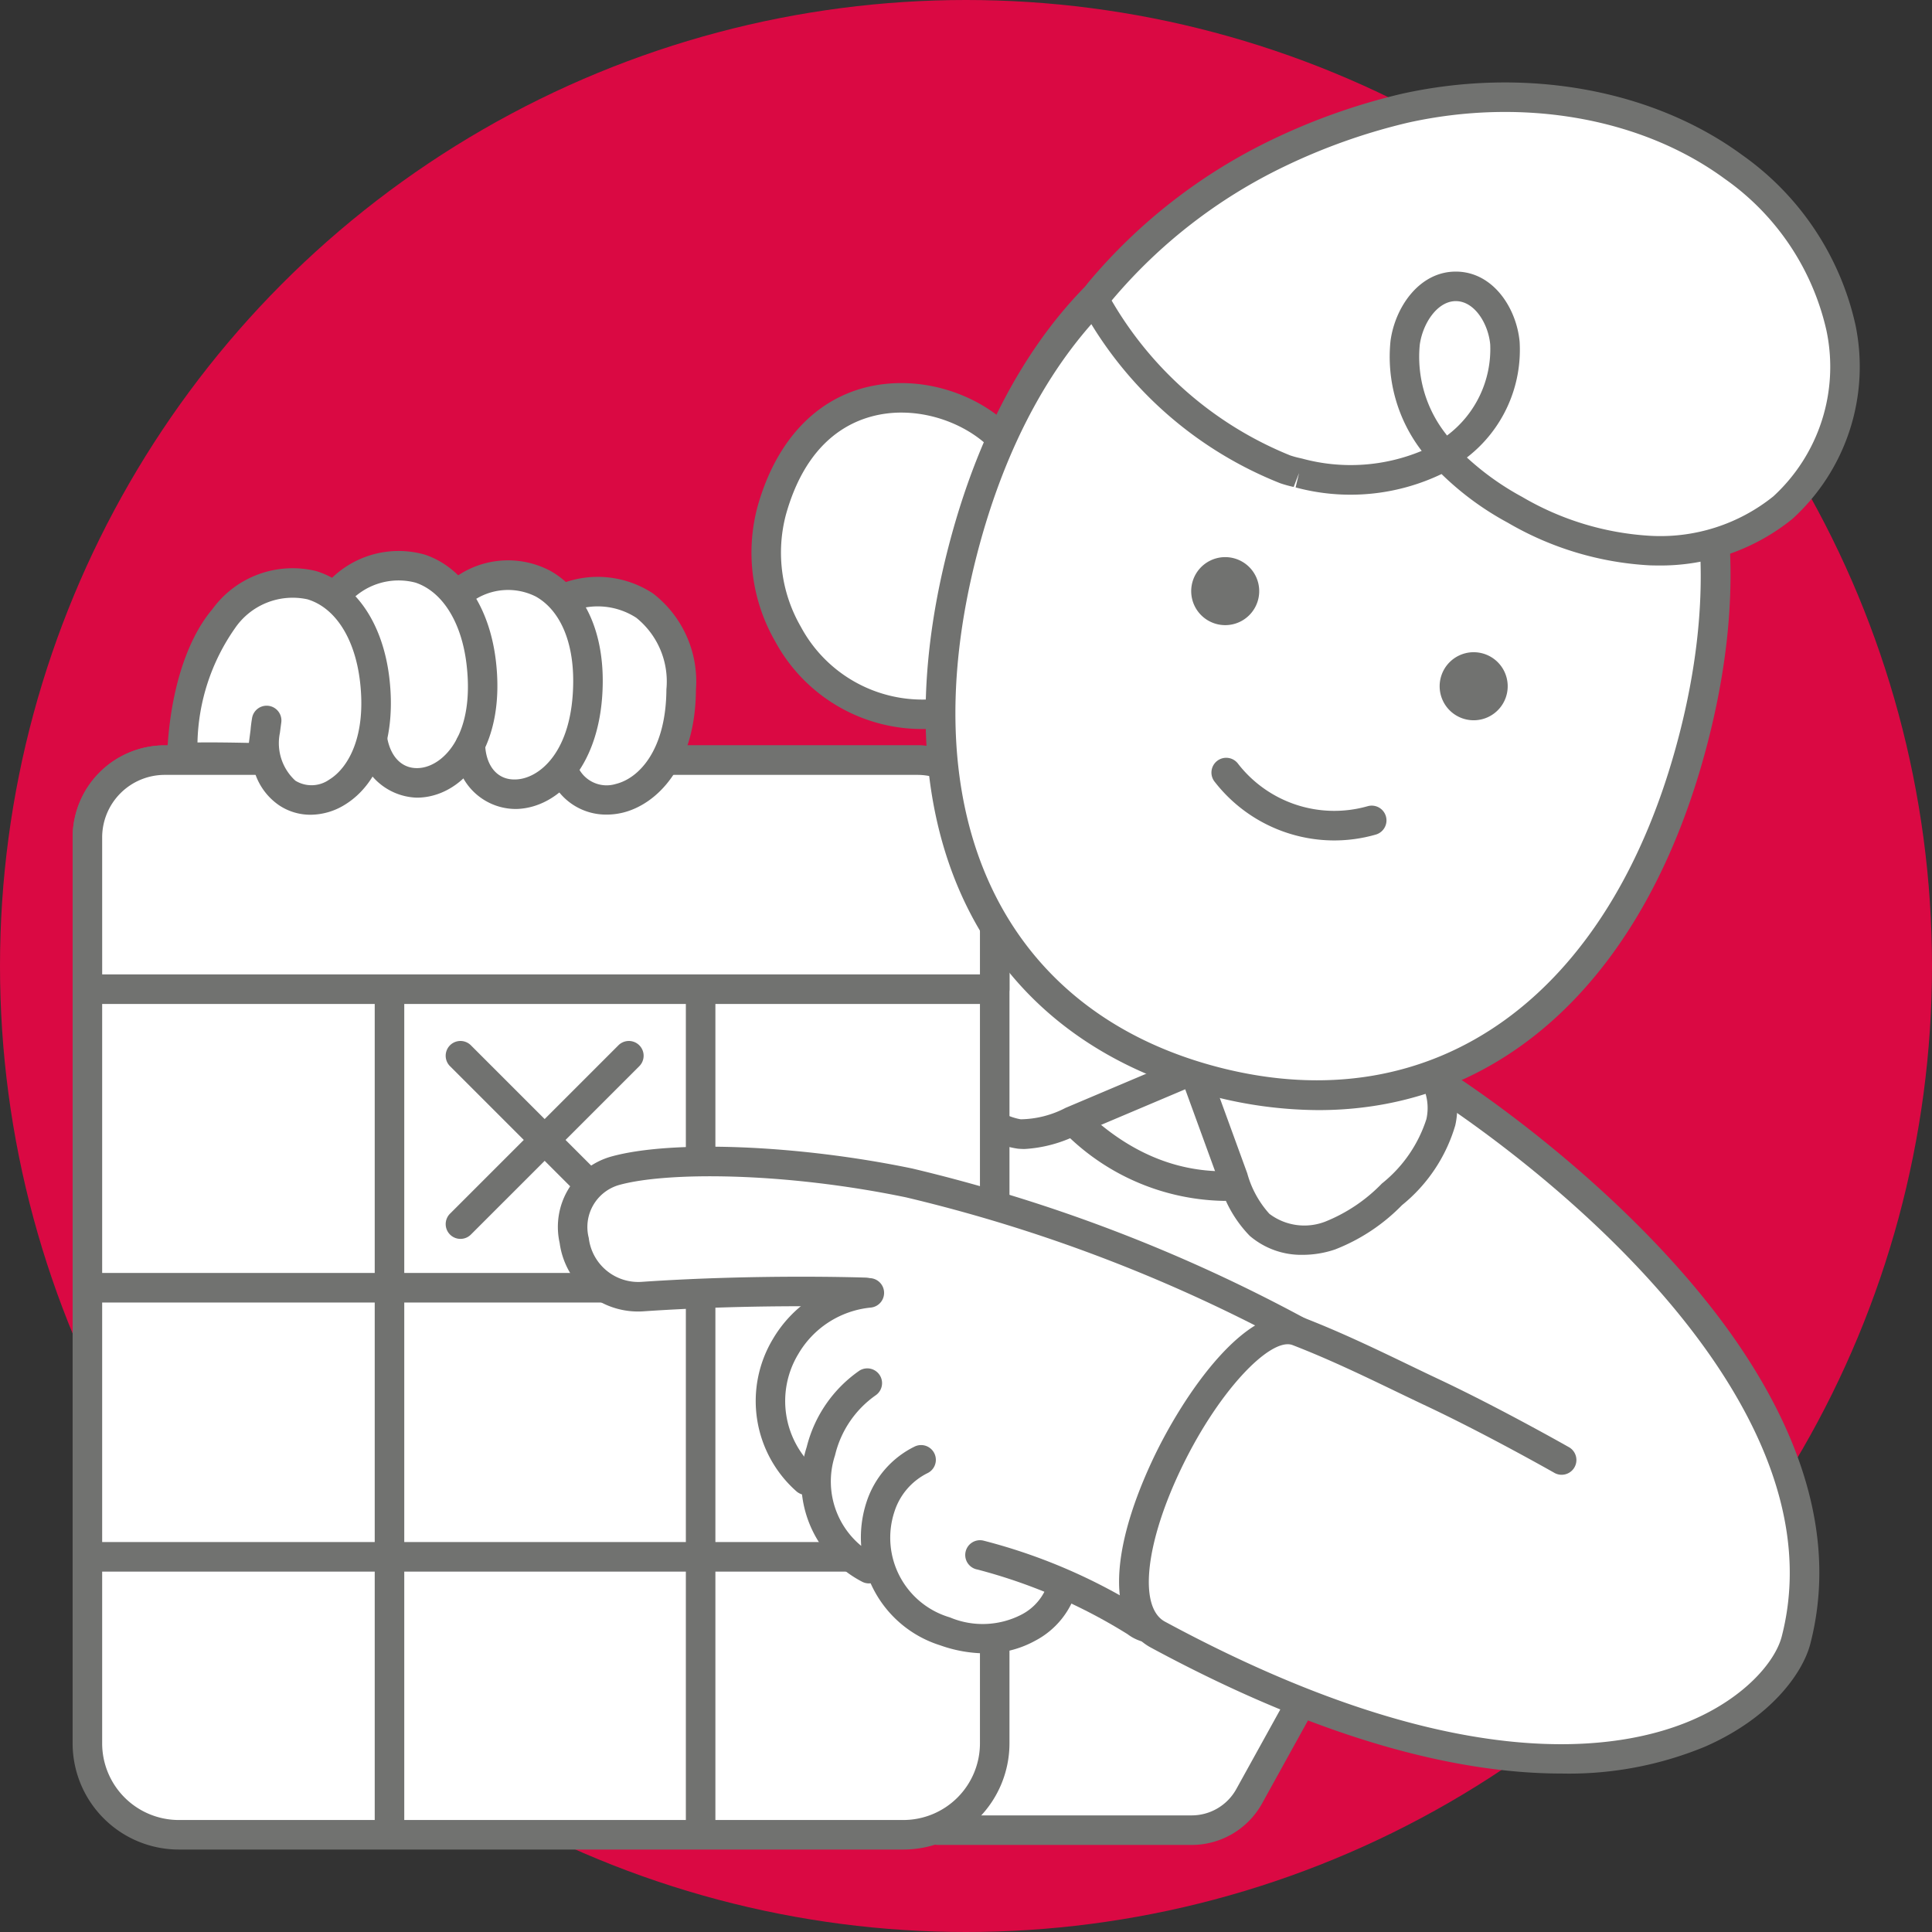 <svg xmlns="http://www.w3.org/2000/svg" width="90" height="90" viewBox="0 0 90 90"><rect x="0" y="0" width="90" height="90" fill="#333333" stroke="none"/><g id="Livello_2" data-name="Livello 2"><g id="Narrative"><g id="iconPersonalizzaAuto3Narrative"><circle cx="45" cy="45" r="45" fill="#da0943"/><polygon points="28.592 85.094 57.004 85.31 61.074 77.115 70.32 81.644 76.79 69.46 62.557 45.199 24.926 43.366 28.592 85.094" fill="#fff"/><path d="M56.977,55.941a10.728,10.728,0,0,1-7.92-3.751c-1.23-1.302-2.333-3.432-2.025-5.256a3.727,3.727,0,0,1,2.108-2.702,6.131,6.131,0,0,1,4.684-.057A18.795,18.795,0,0,1,61.651,48.866c1.453,1.453,2.021,2.856,1.688,4.167-.499,1.954-2.757,2.401-4.252,2.696A10.847,10.847,0,0,1,56.977,55.941ZM51.283,45.122a3.229,3.229,0,0,0-1.51.331,2.344,2.344,0,0,0-1.384,1.711c-.228,1.35.705,3.063,1.668,4.082,2.572,2.722,5.518,3.776,8.764,3.134h0c1.529-.303,2.923-.659,3.185-1.687.256-1.006-.58-2.108-1.328-2.855a17.416,17.416,0,0,0-7.254-4.347A7.507,7.507,0,0,0,51.283,45.122Z" fill="#717270"/><path d="M45.229,43.389a6.838,6.838,0,0,0-.905,3.954,8.198,8.198,0,0,0,.556,3.415A3.384,3.384,0,0,0,47.487,52.826a5.146,5.146,0,0,0,2.417-.583l5.619-2.378a2.704,2.704,0,0,0,1.37-.961c.555-.94-.187-2.112-.987-2.856a15.306,15.306,0,0,0-6.104-3.126c-.68-.227-1.237-.765-1.953-.852A3.024,3.024,0,0,0,45.229,43.389Z" fill="#fff"/><path d="M47.731,53.525c-.102,0-.203-.005-.307-.014a4.028,4.028,0,0,1-3.17-2.467,8.763,8.763,0,0,1-.618-3.701,7.488,7.488,0,0,1,1.028-4.347h0a3.708,3.708,0,0,1,3.268-1.609,3.763,3.763,0,0,1,1.407.549,4.054,4.054,0,0,0,.679.333,15.948,15.948,0,0,1,6.355,3.275c1.03.957,1.863,2.434,1.111,3.709a3.342,3.342,0,0,1-1.694,1.245l-5.619,2.378A6.333,6.333,0,0,1,47.731,53.525Zm-1.938-9.742a6.297,6.297,0,0,0-.781,3.561,7.58,7.58,0,0,0,.493,3.13,2.699,2.699,0,0,0,2.044,1.667,4.636,4.636,0,0,0,2.087-.531l5.619-2.378a2.181,2.181,0,0,0,1.046-.678c.316-.536-.206-1.392-.863-2.003a14.675,14.675,0,0,0-5.854-2.977,5.254,5.254,0,0,1-.92-.44,2.618,2.618,0,0,0-.898-.381,2.393,2.393,0,0,0-1.972,1.03Z" fill="#717270"/><path d="M7.737,35.409h34.935a3.665,3.665,0,0,1,3.665,3.665V81.139a4.333,4.333,0,0,1-4.333,4.333H8.405a4.333,4.333,0,0,1-4.333-4.333V39.074A3.665,3.665,0,0,1,7.737,35.409Z" fill="#fff"/><path d="M42.081,86.159H8.328a4.95,4.95,0,0,1-4.945-4.944V39.01a4.293,4.293,0,0,1,4.288-4.288H42.737a4.293,4.293,0,0,1,4.288,4.288v42.205A4.95,4.95,0,0,1,42.081,86.159ZM7.672,36.097a2.916,2.916,0,0,0-2.913,2.913v42.205a3.573,3.573,0,0,0,3.569,3.568H42.081a3.573,3.573,0,0,0,3.569-3.568V39.01a2.916,2.916,0,0,0-2.913-2.913Z" fill="#717270"/><path d="M7.737,35.409h34.935a3.665,3.665,0,0,1,3.665,3.665v7.006a0,0,0,0,1,0,0H4.072a0,0,0,0,1,0,0v-7.006A3.665,3.665,0,0,1,7.737,35.409Z" fill="#fff"/><path d="M46.338,46.768H4.072A.688.688,0,0,1,3.384,46.08v-7.07a4.293,4.293,0,0,1,4.288-4.288H42.737a4.293,4.293,0,0,1,4.288,4.288V46.08A.688.688,0,0,1,46.338,46.768ZM4.76,45.392H45.65V39.01a2.916,2.916,0,0,0-2.913-2.913H7.672a2.916,2.916,0,0,0-2.913,2.913Z" fill="#717270"/><line x1="18.144" y1="46.134" x2="18.144" y2="84.988" fill="#fff"/><path d="M18.144,85.676a.688.688,0,0,1-.688-.688V46.134a.688.688,0,1,1,1.376,0V84.988A.688.688,0,0,1,18.144,85.676Z" fill="#717270"/><line x1="32.638" y1="46.134" x2="32.638" y2="84.988" fill="#fff"/><path d="M32.638,85.676a.688.688,0,0,1-.688-.688V46.134a.688.688,0,1,1,1.376,0V84.988A.688.688,0,0,1,32.638,85.676Z" fill="#717270"/><line x1="4.483" y1="72.523" x2="45.976" y2="72.523" fill="#fff"/><path d="M45.976,73.211H4.483a.688.688,0,1,1,0-1.376H45.976a.688.688,0,1,1,0,1.376Z" fill="#717270"/><line x1="4.122" y1="59.989" x2="46.338" y2="59.989" fill="#fff"/><path d="M46.338,60.676H4.122a.688.688,0,1,1,0-1.376H46.338a.688.688,0,0,1,0,1.376Z" fill="#717270"/><line x1="21.449" y1="57.024" x2="29.293" y2="49.18" fill="#fff"/><path d="M21.449,57.712a.688.688,0,0,1-.486-1.174l7.845-7.844a.688.688,0,1,1,.973.973l-7.845,7.844A.687.687,0,0,1,21.449,57.712Z" fill="#717270"/><line x1="21.449" y1="49.18" x2="29.293" y2="57.024" fill="#fff"/><path d="M29.294,57.712a.687.687,0,0,1-.486-.201l-7.845-7.844a.688.688,0,1,1,.973-.973L29.78,56.538a.688.688,0,0,1-.486,1.174Z" fill="#717270"/><path d="M15.625,36.17a1.254,1.254,0,0,1-1.379.054,1.661,1.661,0,0,1-.623-1.184.843.843,0,0,0-.03-.314,4.776,4.776,0,0,1,.07-1.019.889.889,0,0,0-.712-1.006.872.872,0,0,0-1.006.712,9.332,9.332,0,0,0-.155,1.159A7.533,7.533,0,0,1,9.197,34.547a8.102,8.102,0,0,1,2.27-5.151,3.114,3.114,0,0,1,3.104-1.315c.025.007.05.014.076.022,1.219.365,2.085,1.726,2.318,3.64C17.269,34.219,16.472,35.653,15.625,36.17Zm4.366-.576c-.711.101-1.25-.392-1.399-1.293-.001-.008-.007-.014-.008-.022a8.717,8.717,0,0,0,.113-2.747A7.02,7.02,0,0,0,17.23,27.861a2.676,2.676,0,0,1,2.451-.534c1.18.397,2.019,1.75,2.247,3.618C22.309,34.072,20.942,35.456,19.991,35.594Zm4.343.758c-.709.011-1.17-.535-1.217-1.423a8.109,8.109,0,0,0-.247-6.744,2.524,2.524,0,0,1,2.331-.008c1.057.596,1.657,1.983,1.646,3.809C26.827,35.138,25.295,36.336,24.334,36.351Zm4.363.747c-.715.008-1.189-.548-1.223-1.46a.834.834,0,0,0-.056-.229,7.775,7.775,0,0,0,.984-3.954,7.664,7.664,0,0,0-.49-2.757,2.338,2.338,0,0,1,1.845.347,4.342,4.342,0,0,1,1.452,3.686C31.189,35.885,29.658,37.084,28.696,37.099Z" fill="#fff"/><path d="M28.679,37.787A1.961,1.961,0,0,1,26.786,35.665l-.073-.226a2.972,2.972,0,0,1-2.369,1.6,1.955,1.955,0,0,1-1.915-2.073l-.009-.172.072-.156a7.42,7.42,0,0,0-.238-6.144l-.323-.641.654-.295a3.218,3.218,0,0,1,2.949.018c1.285.723,2.012,2.331,1.999,4.414a8.168,8.168,0,0,1-.285,2.184,7.8,7.8,0,0,0,.464-2.721,6.943,6.943,0,0,0-.447-2.512l-.282-.756.791-.159a3.005,3.005,0,0,1,2.376.458,4.997,4.997,0,0,1,1.744,4.252c-.022,3.67-1.92,5.031-3.19,5.05H28.704Zm-.528-2.279a.94.94,0,0,1,.009.106c.012.297.095.797.521.797h.006c.568-.01,1.818-.95,1.834-3.684a3.746,3.746,0,0,0-1.157-3.117,1.506,1.506,0,0,0-.522-.234,8.325,8.325,0,0,1,.248,2.084A8.602,8.602,0,0,1,28.151,35.508Zm-4.334-.461c.041.31.166.617.497.617H24.323c.568-.009,1.819-.949,1.835-3.684.011-1.568-.462-2.736-1.296-3.205a1.584,1.584,0,0,0-1.049-.17,8.087,8.087,0,0,1,.528,2.043A8.393,8.393,0,0,1,23.817,35.047Zm-8.969,2.045a1.741,1.741,0,0,1-.989-.299,2.314,2.314,0,0,1-.916-1.652l-.012-.084.009-.085-.033-.211a5.405,5.405,0,0,1,.079-1.168.202.202,0,0,0-.164-.215.187.187,0,0,0-.199.153,8.831,8.831,0,0,0-.144,1.055L12.47,35.017l-.392.18a4.946,4.946,0,0,1-2.324.091c-.216-.022-.421-.043-.601-.055l-.706-.046.065-.705a8.704,8.704,0,0,1,2.352-5.442l.078-.091a3.776,3.776,0,0,1,3.803-1.535l.094.027c1.494.447,2.541,2.023,2.809,4.218.342,2.798-.635,4.467-1.665,5.096l-.001.001A2.196,2.196,0,0,1,14.847,37.092ZM14.313,35.007a.991.991,0,0,0,.319.648.596.596,0,0,0,.636-.072c.633-.388,1.279-1.604,1.016-3.755-.197-1.611-.899-2.786-1.832-3.065a2.481,2.481,0,0,0-2.46,1.079l-.08.093A7.203,7.203,0,0,0,9.967,33.928,9.946,9.946,0,0,0,11.153,34c.03-.214.067-.433.101-.626a1.56,1.56,0,1,1,3.086.451,4.166,4.166,0,0,0-.063.804A1.485,1.485,0,0,1,14.313,35.007Zm5.492,1.288a1.961,1.961,0,0,1-1.871-1.772l-.046-.267.02-.107a7.984,7.984,0,0,0,.106-2.535,6.351,6.351,0,0,0-1.312-3.314l-.466-.56.586-.433a3.343,3.343,0,0,1,3.076-.633c1.439.484,2.452,2.049,2.713,4.187.444,3.64-1.264,5.231-2.522,5.413h-.001A1.964,1.964,0,0,1,19.805,36.295Zm-.52-2.028c.082.369.264.693.607.646.562-.081,1.684-1.172,1.352-3.885-.191-1.576-.875-2.744-1.783-3.049a1.713,1.713,0,0,0-1.232.09,8.131,8.131,0,0,1,1.15,3.379A9.394,9.394,0,0,1,19.285,34.267Z" fill="#fff"/><path d="M14.467,37.954a2.617,2.617,0,0,1-1.478-.449,2.921,2.921,0,0,1-1.119-1.516c-.73-.018-2.565-.053-3.362-.007a.67.67,0,0,1-.522-.195.686.686,0,0,1-.205-.517c.109-2.928.88-5.44,2.114-6.894A4.616,4.616,0,0,1,14.714,26.599c1.83.549,3.108,2.397,3.419,4.946.332,2.727-.444,4.95-2.077,5.947A3.056,3.056,0,0,1,14.467,37.954Zm-1.428-3.813a2.367,2.367,0,0,0,.721,2.226,1.434,1.434,0,0,0,1.578-.05c.895-.547,1.74-2.044,1.428-4.606-.242-1.989-1.157-3.408-2.448-3.794A3.254,3.254,0,0,0,10.945,29.267a9.636,9.636,0,0,0-1.746,5.32c.781-.01,1.765.007,2.395.02l.078-.604c.015-.185.04-.374.073-.567a.688.688,0,0,1,1.36.203Z" fill="#717270"/><path d="M19.416,37.158a2.845,2.845,0,0,1-2.744-2.61.688.688,0,0,1,1.357-.226c.169,1.009.782,1.563,1.607,1.444,1.061-.153,2.493-1.572,2.093-4.855-.237-1.94-1.123-3.349-2.371-3.769A3.102,3.102,0,0,0,16.154,28.193a.687.687,0,1,1-.986-.957,4.468,4.468,0,0,1,4.629-1.397c1.762.593,2.995,2.427,3.298,4.906.464,3.814-1.29,6.098-3.263,6.383A2.946,2.946,0,0,1,19.416,37.158Z" fill="#717270"/><path d="M23.982,37.685a2.811,2.811,0,0,1-2.758-2.96.687.687,0,1,1,1.374-.052c.038,1.023.582,1.665,1.411,1.637,1.072-.017,2.673-1.242,2.693-4.549.012-1.894-.623-3.341-1.739-3.97a2.873,2.873,0,0,0-2.962.225.688.688,0,1,1-.721-1.171,4.208,4.208,0,0,1,4.357-.252c1.566.881,2.455,2.768,2.441,5.177-.024,3.842-2.054,5.884-4.048,5.916Z" fill="#717270"/><path d="M28.264,37.947A2.81,2.81,0,0,1,25.742,36.44a.688.688,0,0,1,1.218-.639,1.467,1.467,0,0,0,1.726.719c1.077-.262,2.342-1.575,2.358-4.411a3.807,3.807,0,0,0-1.405-3.332,3.306,3.306,0,0,0-3.052-.281.688.688,0,0,1-.482-1.288,4.677,4.677,0,0,1,4.321.442,5.174,5.174,0,0,1,1.994,4.468c-.022,3.629-1.85,5.359-3.409,5.739A3.177,3.177,0,0,1,28.264,37.947Z" fill="#717270"/><path d="M59.368,62.235l-6.38,12.098a23.808,23.808,0,0,0-5.469-2.799.845.845,0,0,0-.546,1.599c.517.176,1.008.379,1.48.589A2.588,2.588,0,0,1,47.39,74.807a3.785,3.785,0,0,1-3.195.111,3.732,3.732,0,0,1-2.483-4.726A2.856,2.856,0,0,1,43.196,68.478a.846.846,0,0,0-.757-1.513,4.533,4.533,0,0,0-2.337,2.706,5.418,5.418,0,0,0-.244,1.707,3.822,3.822,0,0,1-.915-3.81,4.557,4.557,0,0,1,1.838-2.72.845.845,0,1,0-.936-1.407,6.252,6.252,0,0,0-2.52,3.636c-.014.043-.019.091-.031.134a4.161,4.161,0,0,1-.077-4.327,4.258,4.258,0,0,1,3.275-2.093.846.846,0,0,0-.251-1.673,7.359,7.359,0,0,0-1.438.361,40.036,40.036,0,0,0-5.504-.247c-.407 0-.808.015-1.209.031a9.245,9.245,0,0,1-3.793-.392,2.091,2.091,0,0,1-1.264-1.92c.037-.865.806-1.268,1.444-1.448,2.263-.638,7.977-1.011,13.595.154C45.537,56.375,51.2,58.528,59.368,62.235Z" fill="#fff"/><path d="M45.781,75.896a5.526,5.526,0,0,1-1.812-.328,4.409,4.409,0,0,1-2.912-5.587A3.529,3.529,0,0,1,42.889,67.863a.158.158,0,0,0-.142-.283,3.833,3.833,0,0,0-1.989,2.3A4.69,4.69,0,0,0,40.547,71.37a.688.688,0,0,1-1.169.5,4.506,4.506,0,0,1-1.089-4.513,5.213,5.213,0,0,1,2.112-3.081.176.176,0,0,0,.044-.218.158.158,0,0,0-.218-.044,5.577,5.577,0,0,0-2.248,3.273.811.811,0,0,1-.029.127.688.688,0,0,1-.558.478A.679.679,0,0,1,36.721,67.592a4.815,4.815,0,0,1-.092-5.064,4.932,4.932,0,0,1,3.761-2.417.158.158,0,0,0,.132-.182.155.155,0,0,0-.18-.13,6.696,6.696,0,0,0-1.302.327.671.671,0,0,1-.341.034,39.558,39.558,0,0,0-5.4-.239c-.398,0-.791.014-1.183.03a9.917,9.917,0,0,1-4.061-.436,2.784,2.784,0,0,1-1.709-2.593,2.336,2.336,0,0,1,1.944-2.08c2.331-.657,8.19-1.046,13.922.142,3.517.729,9.222,2.896,17.439,6.625a.688.688,0,0,1,.324.947L53.595,74.654a.687.687,0,0,1-.991.25,23.22,23.22,0,0,0-5.307-2.719.155.155,0,0,0-.193.218.151.151,0,0,0,.089.079c.482.165.985.365,1.541.613a.688.688,0,0,1,.338.927A3.291,3.291,0,0,1,47.726,75.407,3.935,3.935,0,0,1,45.781,75.896ZM42.815,66.189a1.533,1.533,0,0,1,.691,2.904,2.181,2.181,0,0,0-1.139,1.308A3.06,3.06,0,0,0,44.42,74.268a3.122,3.122,0,0,0,2.634-.061,2.181,2.181,0,0,0,.298-.201c-.207-.081-.407-.155-.602-.221a1.531,1.531,0,0,1-.955-1.947,1.447,1.447,0,0,1,.729-.853,1.552,1.552,0,0,1,1.216-.101A23.172,23.172,0,0,1,52.731,73.344l5.688-10.784C50.653,59.058,45.256,57.019,41.933,56.33c-5.505-1.142-11.071-.784-13.27-.165-.609.172-.927.447-.943.815a1.418,1.418,0,0,0,.818,1.247,8.559,8.559,0,0,0,3.526.348c.409-.015.819-.031,1.235-.031a44.125,44.125,0,0,1,5.434.231,8.199,8.199,0,0,1,1.405-.337,1.534,1.534,0,0,1,.457,3.034,3.572,3.572,0,0,0-2.79,1.77,3.666,3.666,0,0,0-.467,1.971,6.362,6.362,0,0,1,2.127-2.344,1.533,1.533,0,1,1,1.698,2.553,3.867,3.867,0,0,0-1.562,2.351,3.19,3.19,0,0,0-.089,1.5,5.257,5.257,0,0,1,2.62-2.922A1.528,1.528,0,0,1,42.815,66.189Z" fill="#fff"/><path d="M53.421,76.518a2.09,2.09,0,0,1-.895-.392,25.34,25.34,0,0,0-6.991-3.011.688.688,0,1,1,.269-1.349,26.286,26.286,0,0,1,7.323,3.117l6.587-12.49a73.128,73.128,0,0,0-17.505-6.615c-5.765-1.195-11.198-1.188-13.382-.573a2.036,2.036,0,0,0-1.4,2.463,2.323,2.323,0,0,0,2.503,2.043c5.462-.37,10.366-.196,10.413-.195a.688.688,0,0,1-.05,1.375c-.05-.002-4.885-.172-10.27.192A3.685,3.685,0,0,1,26.071,57.903a3.404,3.404,0,0,1,2.383-4.021c2.797-.787,8.7-.556,14.035.55A74.71,74.71,0,0,1,60.97,61.512l.591.326L54.09,76.004l-.011.234-.342.189A.649.649,0,0,1,53.421,76.518Z" fill="#717270"/><path d="M45.888,77.02a6.37,6.37,0,0,1-2.09-.375A5.271,5.271,0,0,1,40.358,69.997a4.38,4.38,0,0,1,2.256-2.614.688.688,0,0,1,.616,1.23,3.029,3.029,0,0,0-1.564,1.807,3.867,3.867,0,0,0,2.583,4.924,3.939,3.939,0,0,0,3.323-.123,2.486,2.486,0,0,0,1.252-1.49.688.688,0,0,1,1.343.295,3.879,3.879,0,0,1-1.924,2.395A4.774,4.774,0,0,1,45.888,77.02Z" fill="#717270"/><path d="M40.478,73.761a.684.684,0,0,1-.315-.077A5.258,5.258,0,0,1,37.581,67.402a6.13,6.13,0,0,1,2.457-3.554.688.688,0,0,1,.762,1.145,4.75,4.75,0,0,0-1.901,2.802,3.888,3.888,0,0,0,1.896,4.666.688.688,0,0,1-.317,1.299Z" fill="#717270"/><path d="M37.554,69.642A.688.688,0,0,1,37.1,69.471a5.613,5.613,0,0,1-1.089-7.105A5.796,5.796,0,0,1,40.37,59.551a.688.688,0,1,1,.203,1.36,4.404,4.404,0,0,0-3.387,2.168,4.232,4.232,0,0,0,.82,5.358.688.688,0,0,1-.454,1.205Z" fill="#717270"/><path d="M64.068,48.798c1.547.245,23.162,13.799,19.598,27.604-.873,3.383-9.415,10.714-29.727-.255C50.085,74.065,57.224,60.766,60.459,62.017c2.237.865,4.356,1.951,6.269,2.851,2.877,1.355,6.037,3.154,6.037,3.154" fill="#fff"/><path d="M72.745,82.618c-4.451 0-10.72-1.323-19.133-5.867-1.981-1.07-1.975-4.288.017-8.608,1.496-3.242,4.617-7.723,7.078-6.767,1.738.672,3.366,1.456,4.942,2.215.467.225.925.446,1.372.656,2.868,1.351,6.052,3.16,6.084,3.178a.688.688,0,0,1-.681,1.195c-.031-.018-3.171-1.801-5.989-3.129-.45-.212-.911-.434-1.382-.661-1.55-.746-3.153-1.519-4.841-2.171-1.018-.391-3.544,2.181-5.333,6.061-1.555,3.372-1.806,6.177-.612,6.822,13.637,7.365,21.266,6.023,24.598,4.569,2.44-1.065,3.836-2.716,4.136-3.881.913-3.538.148-7.39-2.277-11.451-5.103-8.549-15.82-15.068-16.778-15.305a.707.707,0,0,1-.531-.808.673.673,0,0,1,.761-.547c1.402.222,11.74,6.777,17.098,14.948,3.117,4.752,4.145,9.296,3.058,13.507C83.976,77.952,82.475,80.035,79.415,81.371A16.584,16.584,0,0,1,72.745,82.618Z" fill="#717270"/><path d="M67.12,52.278a6.838,6.838,0,0,1-2.277,3.357,8.198,8.198,0,0,1-2.878,1.92,3.384,3.384,0,0,1-3.29-.499,5.146,5.146,0,0,1-1.22-2.166l-2.089-5.733a2.704,2.704,0,0,1-.23-1.658c.31-1.047,1.673-1.303,2.763-1.224a15.306,15.306,0,0,1,6.448,2.337c.63.343,1.403.384,1.954.849A3.024,3.024,0,0,1,67.12,52.278Z" fill="#fff"/><path d="M60.693,58.455a3.689,3.689,0,0,1-2.477-.886,5.752,5.752,0,0,1-1.407-2.444l-2.089-5.732a3.33,3.33,0,0,1-.243-2.09c.419-1.417,2.057-1.811,3.471-1.713a15.971,15.971,0,0,1,6.727,2.419,4.095,4.095,0,0,0,.707.271,3.774,3.774,0,0,1,1.361.656,3.703,3.703,0,0,1,1.049,3.488h0a7.492,7.492,0,0,1-2.48,3.715,8.815,8.815,0,0,1-3.129,2.069A4.714,4.714,0,0,1,60.693,58.455ZM57.53,46.95c-.796,0-1.578.219-1.735.744a2.173,2.173,0,0,0,.216,1.227l2.09,5.734a4.647,4.647,0,0,0,1.032,1.889,2.699,2.699,0,0,0,2.614.359,7.603,7.603,0,0,0,2.628-1.771,6.299,6.299,0,0,0,2.072-2.999v-0a2.371,2.371,0,0,0-.59-2.145,2.617,2.617,0,0,0-.89-.398,5.198,5.198,0,0,1-.95-.374,14.695,14.695,0,0,0-6.169-2.255C57.743,46.954,57.636,46.95,57.53,46.95Z" fill="#717270"/><path d="M47.666,22.07c-1.187-3.827-9.508-6.169-11.716,1.719a7.612,7.612,0,0,0,5.131,9.232,7.212,7.212,0,0,0,3.598.05Z" fill="#fff"/><path d="M42.978,33.961a7.778,7.778,0,0,1-6.865-4.079,8.292,8.292,0,0,1-.825-6.278c1.012-3.615,3.42-5.714,6.608-5.758.032-0.0.064-0.0.097-0,2.858,0,5.626,1.752,6.33,4.021a.697.697,0,0,1,.007.384L45.342,33.251a.689.689,0,0,1-.502.488A7.895,7.895,0,0,1,42.978,33.961Zm-.986-14.741c-.026,0-.051,0-.077 0-1.49.021-4.159.666-5.303,4.753a6.907,6.907,0,0,0,.697,5.229A6.428,6.428,0,0,0,44.124,32.485L46.946,22.094C46.324,20.483,44.163,19.22,41.992,19.22Z" fill="#717270"/><path d="M78.876,34.45c3.056-11.769-.638-21.883-11.726-24.763C56.062,6.808,47.913,13.847,44.857,25.617c-3.056,11.769.638,21.884,11.726,24.763C67.672,53.259,75.82,46.22,78.876,34.45Z" fill="#fff"/><path d="M61.427,51.713a19.955,19.955,0,0,1-5.017-.668C45.508,48.214,40.826,38.404,44.191,25.444c3.365-12.961,12.231-19.252,23.132-16.423C78.225,11.853,82.907,21.663,79.543,34.623h0C76.711,45.529,69.984,51.713,61.427,51.713Zm.96-41.972c-7.944,0-14.206,5.81-16.865,16.047C42.371,37.929,46.675,47.096,56.756,49.714c10.088,2.618,18.304-3.298,21.455-15.436h0c3.152-12.139-1.152-21.307-11.233-23.925A18.264,18.264,0,0,0,62.387,9.742ZM78.877,34.45h0Z" fill="#717270"/><path d="M60.515,22.037a9.121,9.121,0,0,0,6.451-.634,5.849,5.849,0,0,0,3.14-5.419c-.116-1.258-.975-2.608-2.238-2.643-1.304-.036-2.236,1.337-2.411,2.63a6.5,6.5,0,0,0,1.333,4.639,11.647,11.647,0,0,0,3.779,3.136,14.083,14.083,0,0,0,6.304,1.903A9.098,9.098,0,0,0,83.053,23.648a8.926,8.926,0,0,0,2.708-8.377,12.465,12.465,0,0,0-5.007-7.494c-4.305-3.161-10.085-3.891-15.3-2.737a28.824,28.824,0,0,0-5.893,2.083A24.719,24.719,0,0,0,51.209,13.619a.586.586,0,0,0-.06.654,17.594,17.594,0,0,0,8.726,7.593A6.234,6.234,0,0,0,60.515,22.037Z" fill="#fff"/><path d="M77.217,26.342c-.123,0-.246-.002-.368-.006a14.666,14.666,0,0,1-6.615-1.989,13.713,13.713,0,0,1-3.081-2.264,9.823,9.823,0,0,1-6.798.623l.159-.669-.25.648a5.907,5.907,0,0,1-.619-.171,18.146,18.146,0,0,1-9.104-7.92,1.272,1.272,0,0,1,.131-1.405,25.633,25.633,0,0,1,8.599-6.69,29.472,29.472,0,0,1,6.034-2.131c5.758-1.274,11.686-.206,15.856,2.855a13.192,13.192,0,0,1,5.275,7.919,9.582,9.582,0,0,1-2.938,9.03A9.746,9.746,0,0,1,77.217,26.342Zm-8.884-5.03a12.758,12.758,0,0,0,2.57,1.833,13.308,13.308,0,0,0,5.991,1.816,8.395,8.395,0,0,0,5.713-1.837,8.192,8.192,0,0,0,2.477-7.724,11.809,11.809,0,0,0-4.737-7.069C76.493,5.501,70.979,4.522,65.603,5.711a28.118,28.118,0,0,0-5.752,2.035,24.189,24.189,0,0,0-8.066,6.255,16.98,16.98,0,0,0,8.321,7.215,4.306,4.306,0,0,0,.473.128l.096.023a8.606,8.606,0,0,0,5.553-.363A7.194,7.194,0,0,1,64.776,15.878c.213-1.577,1.347-3.226,3.038-3.226.024,0,.048 0.0.073.001,1.694.047,2.76,1.718,2.903,3.267A6.326,6.326,0,0,1,68.333,21.312Zm-.514-7.285c-.869,0-1.547,1.049-1.681,2.035a5.818,5.818,0,0,0,1.205,4.139c.021.029.043.058.065.087a5.026,5.026,0,0,0,2.012-4.241c-.087-.953-.714-1.995-1.571-2.019Z" fill="#717270"/><path d="M62.156,39.151a7.062,7.062,0,0,1-5.565-2.724.688.688,0,1,1,1.086-.844,5.676,5.676,0,0,0,6.034,1.973.687.687,0,1,1,.378,1.322A7.008,7.008,0,0,1,62.156,39.151Z" fill="#717270"/><path d="M58.572,28.055a1.584,1.584,0,1,0-2.015.979,1.583,1.583,0,0,0,2.015-.979" fill="#717270"/><path d="M70.147,32.487a1.585,1.585,0,1,0-2.015.979,1.585,1.585,0,0,0,2.015-.979" fill="#717270"/><path d="M55.512,85.944H43.688a.688.688,0,0,1,0-1.376H55.512a2.378,2.378,0,0,0,2.08-1.227l2.315-4.187a.688.688,0,1,1,1.203.666l-2.315,4.187A3.751,3.751,0,0,1,55.512,85.944Z" fill="#717270"/></g></g></g></svg>